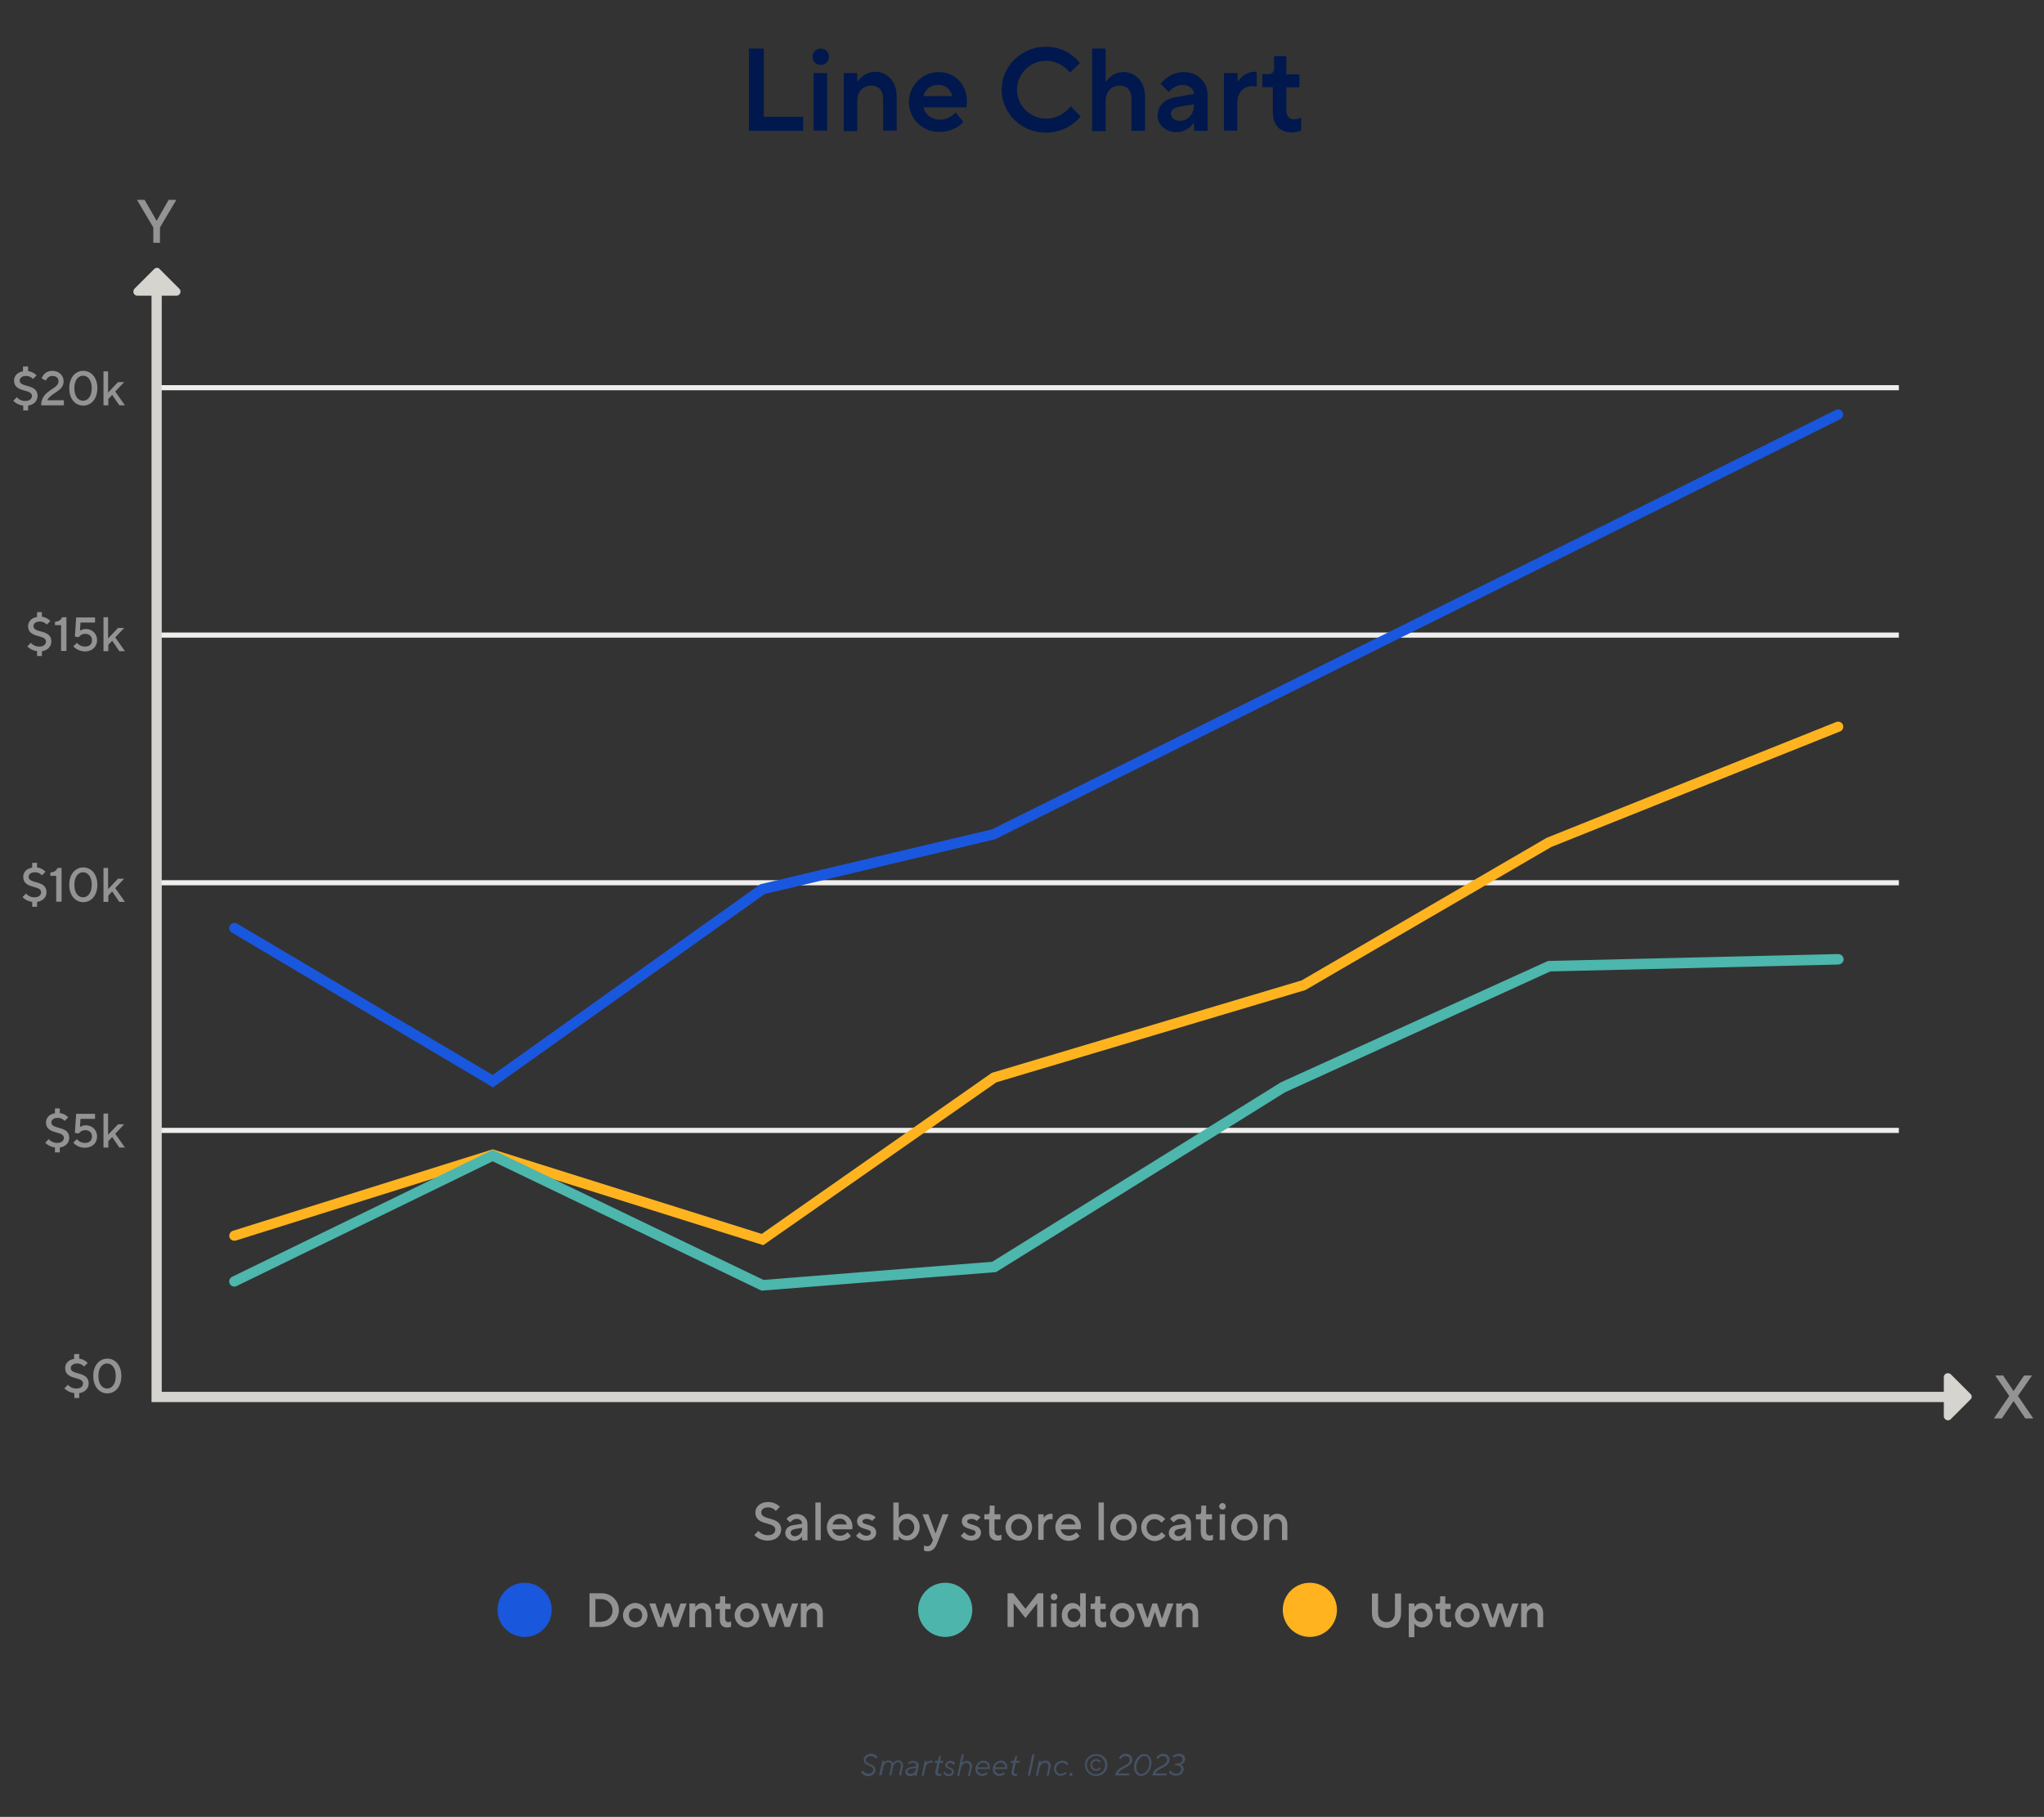<?xml version="1.0" encoding="utf-8"?>
<!-- Generator: Adobe Illustrator 27.2.0, SVG Export Plug-In . SVG Version: 6.00 Build 0)  -->
<svg version="1.1" id="Layer_1" xmlns="http://www.w3.org/2000/svg" xmlns:xlink="http://www.w3.org/1999/xlink" x="0px" y="0px"
	 viewBox="0 0 799.9 710.9" style="enable-background:new 0 0 799.9 710.9;" xml:space="preserve">
<rect x="0" y="0" width="799.9" height="710.9" fill="#333333" stroke="none"/>
<style type="text/css">
	.st0{fill:#F1EFED;}
	.st1{fill:#455264;}
	.st2{fill:#939393;}
	.st3{fill:#D6D4CF;}
	.st4{fill:#00184D;}
	.st5{fill:#1957DD;}
	.st6{fill:#4DB5AC;}
	.st7{fill:#FFB31F;}
	.st8{fill:#1957DE;}
	.st9{fill:#FFB41F;}
	.st10{fill:#4DB6AD;}
</style>
<rect x="59.8" y="150.7" class="st0" width="683.3" height="2"/>
<rect x="59.8" y="247.5" class="st0" width="683.3" height="2"/>
<rect x="59.8" y="344.4" class="st0" width="683.3" height="2"/>
<rect x="59.8" y="441.3" class="st0" width="683.3" height="2"/>
<g>
	<path class="st1" d="M336.9,693.3l0.7-0.6c0,0,0.6,1.3,2.3,1.3c1.1,0,1.9-0.7,1.9-1.6c0-1.7-3.8-1.3-3.8-3.8c0-1.2,1.1-2.4,2.8-2.4
		c1.9,0,2.6,1.3,2.6,1.3l-0.7,0.6c0,0-0.5-1-2-1c-1.1,0-1.9,0.8-1.9,1.6c0,1.7,3.8,1.3,3.8,3.8c0,1.3-1.2,2.5-2.9,2.5
		C337.7,694.9,336.9,693.3,336.9,693.3z"/>
	<path class="st1" d="M345.3,689h0.8l-0.1,0.6c0,0,0.6-0.8,1.7-0.8c1.3,0,1.7,1.1,1.7,1.1s0.7-1.1,2.1-1.1c1.3,0,1.9,0.9,1.9,2
		c0,0.2,0,0.5-0.1,0.7l-0.7,3.2h-0.8l0.7-3.3c0-0.2,0.1-0.4,0.1-0.6c0-0.7-0.3-1.3-1.2-1.3c-0.8,0-1.6,0.7-1.9,1.8l-0.7,3.3h-0.8
		l0.7-3.3c0-0.2,0.1-0.4,0.1-0.5c0-0.7-0.3-1.3-1.2-1.3c-0.8,0-1.7,0.7-1.9,1.8l-0.7,3.3H344L345.3,689z"/>
	<path class="st1" d="M354.3,693.3c0-0.9,0.7-1.6,1.8-1.8l2.5-0.4c0-0.1,0-0.2,0-0.2c0-0.7-0.5-1.2-1.3-1.2c-0.9,0-1.6,0.7-1.6,0.7
		l-0.4-0.6c0,0,0.8-0.8,2.1-0.8c1.2,0,2.1,0.7,2.1,1.9c0,0.2,0,0.4-0.1,0.6l-0.7,3.4h-0.8l0.1-0.7c0,0-0.6,0.8-1.9,0.8
		C355,694.9,354.3,694.2,354.3,693.3z M358.4,692.3l0.1-0.5l-2.1,0.3c-0.9,0.2-1.3,0.6-1.3,1.1c0,0.5,0.4,0.8,1.1,0.8
		C357.4,694.1,358.2,693.4,358.4,692.3z"/>
	<path class="st1" d="M361.9,689h0.8l-0.1,0.7c0,0,0.7-0.8,1.9-0.8h0.5l-0.2,0.8h-0.6c-0.8,0-1.7,0.5-2,1.9l-0.7,3.2h-0.8L361.9,689
		z"/>
	<path class="st1" d="M366,693.5c0-0.2,0-0.3,0.1-0.5l0.7-3.2h-1.1l0.2-0.8h0.7c0.3,0,0.5-0.2,0.6-0.6l0.3-1.3h0.8l-0.4,1.9h1.3
		l-0.2,0.8h-1.3l-0.7,3.3c0,0.1,0,0.2,0,0.3c0,0.5,0.3,0.7,0.8,0.7c0.3,0,0.6-0.1,0.6-0.1l-0.2,0.8c0,0-0.3,0.1-0.6,0.1
		C366.5,694.9,366,694.3,366,693.5z"/>
	<path class="st1" d="M369.1,693.7l0.7-0.5c0,0,0.4,1,1.5,1c0.8,0,1.2-0.4,1.2-1c0-1.1-2.6-1-2.6-2.5c0-0.9,0.9-1.7,2-1.7
		c1.4,0,1.9,1,1.9,1l-0.7,0.5c0,0-0.3-0.7-1.3-0.7c-0.6,0-1.1,0.4-1.1,0.9c0,1,2.6,0.9,2.6,2.5c0,1-0.9,1.8-2.2,1.8
		C369.6,694.9,369.1,693.6,369.1,693.7z"/>
	<path class="st1" d="M376.4,686.4h0.8l-0.7,3.4c0,0,0.6-0.8,1.9-0.8c1.2,0,2,0.8,2,2c0,0.2,0,0.4-0.1,0.7l-0.7,3.2h-0.8l0.7-3.3
		c0-0.2,0-0.3,0-0.4c0-0.8-0.5-1.4-1.3-1.4c-0.9,0-1.8,0.7-2.1,1.8l-0.7,3.3h-0.8L376.4,686.4z"/>
	<path class="st1" d="M381.7,692.2c0-1.9,1.7-3.3,3.2-3.3c1.4,0,2.5,1,2.5,2.5c0,0.5-0.1,0.8-0.1,0.8h-4.8c0,1.1,0.9,1.9,1.9,1.9
		c1,0,1.7-0.7,1.7-0.7l0.4,0.6c0,0-0.9,0.9-2.2,0.9C382.8,694.9,381.7,693.7,381.7,692.2z M386.6,691.5c0,0,0,0,0-0.1
		c0-0.8-0.6-1.7-1.8-1.7c-1,0-2,0.8-2.2,1.8H386.6z"/>
	<path class="st1" d="M388.5,692.2c0-1.9,1.7-3.3,3.2-3.3c1.4,0,2.5,1,2.5,2.5c0,0.5-0.1,0.8-0.1,0.8h-4.8c0,1.1,0.9,1.9,1.9,1.9
		c1,0,1.7-0.7,1.7-0.7l0.4,0.6c0,0-0.9,0.9-2.2,0.9C389.5,694.9,388.5,693.7,388.5,692.2z M393.4,691.5c0,0,0,0,0-0.1
		c0-0.8-0.6-1.7-1.8-1.7c-1,0-2,0.8-2.2,1.8H393.4z"/>
	<path class="st1" d="M395.8,693.5c0-0.2,0-0.3,0.1-0.5l0.7-3.2h-1.1l0.2-0.8h0.7c0.3,0,0.5-0.2,0.6-0.6l0.3-1.3h0.8l-0.4,1.9h1.3
		l-0.2,0.8h-1.3l-0.7,3.3c0,0.1,0,0.2,0,0.3c0,0.5,0.3,0.7,0.8,0.7c0.3,0,0.6-0.1,0.6-0.1l-0.2,0.8c0,0-0.3,0.1-0.6,0.1
		C396.3,694.9,395.8,694.3,395.8,693.5z"/>
	<path class="st1" d="M404,686.4h0.9l-1.8,8.4h-0.9L404,686.4z"/>
	<path class="st1" d="M406.6,689h0.8l-0.1,0.7c0,0,0.6-0.8,1.9-0.8c1.2,0,2,0.8,2,2c0,0.2,0,0.4-0.1,0.7l-0.7,3.2h-0.8l0.7-3.3
		c0-0.2,0-0.3,0-0.4c0-0.8-0.5-1.4-1.3-1.4c-0.9,0-1.8,0.7-2.1,1.8l-0.7,3.3h-0.8L406.6,689z"/>
	<path class="st1" d="M412.5,692.2c0-1.9,1.5-3.3,3.3-3.3c1.6,0,2.3,1.3,2.3,1.3l-0.7,0.5c0,0-0.6-1-1.7-1c-1.3,0-2.4,1.1-2.4,2.5
		c0,1.1,0.8,1.9,1.8,1.9c1,0,1.8-0.8,1.8-0.8l0.5,0.6c0,0-1,0.9-2.3,0.9C413.6,694.9,412.5,693.7,412.5,692.2z"/>
	<path class="st1" d="M418.5,694.3c0-0.4,0.3-0.6,0.6-0.6c0.3,0,0.6,0.2,0.6,0.6c0,0.3-0.3,0.6-0.6,0.6
		C418.8,694.9,418.5,694.7,418.5,694.3z"/>
	<path class="st1" d="M424.6,690.6c0-2.4,1.9-4.3,4.4-4.3s4.4,1.9,4.4,4.3c0,2.4-1.9,4.3-4.4,4.3S424.6,693,424.6,690.6z
		 M432.5,690.6c0-2-1.6-3.6-3.6-3.6s-3.6,1.6-3.6,3.6c0,2,1.6,3.6,3.6,3.6S432.5,692.6,432.5,690.6z M426.7,690.6
		c0-1.3,1-2.3,2.3-2.3c1.2,0,1.8,0.9,1.8,0.9l-0.5,0.5c0,0-0.4-0.7-1.3-0.7c-0.9,0-1.6,0.7-1.6,1.6c0,0.9,0.7,1.6,1.6,1.6
		c0.9,0,1.3-0.7,1.3-0.7l0.5,0.5c0,0-0.6,0.9-1.8,0.9C427.7,692.9,426.7,691.9,426.7,690.6z"/>
	<path class="st1" d="M442.1,688.5c0-0.8-0.6-1.4-1.7-1.4c-1.3,0-1.8,1.2-1.8,1.2l-0.7-0.4c0,0,0.7-1.7,2.6-1.7c1.6,0,2.6,1,2.6,2.3
		c0,3.1-4.7,3.2-5.5,5.4h4.4l-0.2,0.8h-5.4C436.8,690.8,442.1,691.4,442.1,688.5z"/>
	<path class="st1" d="M443.8,691.5c0-3,2-5.2,4-5.2c1.6,0,2.8,1.3,2.8,3.4c0,3-2,5.2-4,5.2C445.1,694.9,443.8,693.6,443.8,691.5z
		 M449.8,689.7c0-1.7-0.9-2.6-2-2.6c-1.4,0-3.1,1.8-3.1,4.4c0,1.7,0.9,2.6,2,2.6C448.2,694.1,449.8,692.3,449.8,689.7z"/>
	<path class="st1" d="M456.7,688.5c0-0.8-0.6-1.4-1.7-1.4c-1.3,0-1.8,1.2-1.8,1.2l-0.7-0.4c0,0,0.7-1.7,2.6-1.7c1.6,0,2.6,1,2.6,2.3
		c0,3.1-4.7,3.2-5.5,5.4h4.4l-0.2,0.8h-5.4C451.4,690.8,456.7,691.4,456.7,688.5z"/>
	<path class="st1" d="M457.4,693.3l0.7-0.6c0,0,0.5,1.3,2.2,1.3c1.2,0,2-0.9,2-1.8c0-0.8-0.7-1.4-1.7-1.4h-0.8l0.2-0.8h1.1
		c1,0,1.7-0.8,1.7-1.6c0-0.7-0.6-1.3-1.6-1.3c-1.1,0-1.8,0.7-1.8,0.7l-0.5-0.7c0,0,1-0.9,2.4-0.9c1.6,0,2.5,0.9,2.5,2
		c0,1.8-1.8,2.2-1.8,2.2s1.2,0.4,1.2,1.8c0,1.4-1.2,2.6-2.9,2.6C458.2,694.9,457.4,693.3,457.4,693.3z"/>
</g>
<g>
	<g>
		<path class="st2" d="M29.1,545.1c-2.6-0.3-3.9-1.9-3.9-1.9l1.4-1.4c0,0,1,1.5,3.3,1.5c1.7,0,2.6-0.9,2.6-2c0-2.9-7-1.1-7-6
			c0-1.9,1.4-3.3,3.5-3.6v-1.9H31v1.8c2.2,0.3,3.3,1.7,3.3,1.7l-1.4,1.4c0,0-0.9-1.2-2.7-1.2c-1.6,0-2.5,0.8-2.5,1.8
			c0,2.9,7,1.1,7,6c0,2-1.5,3.5-3.7,3.8v1.9h-1.9V545.1z"/>
		<path class="st2" d="M36.5,538.4c0-4.3,2.5-6.8,5.5-6.8s5.5,2.5,5.5,6.8s-2.5,6.8-5.5,6.8S36.5,542.7,36.5,538.4z M45.3,538.4
			c0-3.3-1.6-4.9-3.4-4.9c-1.8,0-3.4,1.6-3.4,4.9c0,3.3,1.6,4.9,3.4,4.9C43.7,543.3,45.3,541.7,45.3,538.4z"/>
	</g>
</g>
<g>
	<g>
		<path class="st2" d="M21.6,449c-2.6-0.3-3.9-1.9-3.9-1.9l1.4-1.4c0,0,1,1.5,3.3,1.5c1.7,0,2.6-0.9,2.6-2c0-2.9-7-1.1-7-6
			c0-1.9,1.4-3.3,3.5-3.6v-1.9h1.9v1.8c2.2,0.3,3.3,1.7,3.3,1.7l-1.4,1.4c0,0-0.9-1.2-2.7-1.2c-1.6,0-2.5,0.8-2.5,1.8
			c0,2.9,7,1.1,7,6c0,2-1.5,3.5-3.7,3.8v1.9h-1.9V449z"/>
		<path class="st2" d="M28.7,447.1l1.4-1.4c0,0,1,1.5,3.2,1.5c1.7,0,2.7-1,2.7-2.5s-1-2.5-2.7-2.5c-1.6,0-2.5,1.3-2.5,1.3l-1.5-0.2
			l0.5-7.5h7.4v2h-5.7l-0.2,3.2c0,0,0.8-0.7,2.3-0.7c2.5,0,4.4,1.9,4.4,4.4c0,2.5-1.9,4.4-4.8,4.4C30.2,449.1,28.7,447.1,28.7,447.1
			z"/>
		<path class="st2" d="M40.4,435.7h1.9v8.3l3.9-4.1h2.4l-3.5,3.7l3.8,5.4h-2.2l-2.8-4.1l-1.5,1.6v2.5h-1.9V435.7z"/>
	</g>
</g>
<g>
	<g>
		<path class="st2" d="M12.7,352.9c-2.6-0.3-3.9-1.9-3.9-1.9l1.4-1.4c0,0,1,1.5,3.3,1.5c1.7,0,2.6-0.9,2.6-2c0-2.9-7-1.1-7-6
			c0-1.9,1.4-3.3,3.5-3.6v-1.9h1.9v1.8c2.2,0.3,3.3,1.7,3.3,1.7l-1.4,1.4c0,0-0.9-1.2-2.7-1.2c-1.6,0-2.5,0.8-2.5,1.8
			c0,2.9,7,1.1,7,6c0,2-1.5,3.5-3.7,3.8v1.9h-1.9V352.9z"/>
		<path class="st2" d="M22.1,342.7h-2.4v-1.3c1.7-0.2,2.4-0.8,2.8-1.8h1.6v13.2h-2.1V342.7z"/>
		<path class="st2" d="M27.1,346.2c0-4.3,2.5-6.8,5.5-6.8s5.5,2.5,5.5,6.8c0,4.3-2.5,6.8-5.5,6.8S27.1,350.5,27.1,346.2z
			 M35.9,346.2c0-3.3-1.6-4.9-3.4-4.9c-1.8,0-3.4,1.6-3.4,4.9c0,3.3,1.6,4.9,3.4,4.9C34.3,351.1,35.9,349.5,35.9,346.2z"/>
		<path class="st2" d="M40.4,339.6h1.9v8.3l3.9-4.1h2.4l-3.5,3.7l3.8,5.4h-2.2l-2.8-4.1l-1.5,1.6v2.5h-1.9V339.6z"/>
	</g>
</g>
<g>
	<g>
		<path class="st2" d="M14.6,254.8c-2.6-0.3-3.9-1.9-3.9-1.9l1.4-1.4c0,0,1,1.5,3.3,1.5c1.7,0,2.6-0.9,2.6-2c0-2.9-7-1.1-7-6
			c0-1.9,1.4-3.3,3.5-3.6v-1.9h1.9v1.8c2.2,0.3,3.3,1.7,3.3,1.7l-1.4,1.4c0,0-0.9-1.2-2.7-1.2c-1.6,0-2.5,0.8-2.5,1.8
			c0,2.9,7,1.1,7,6c0,2-1.5,3.5-3.7,3.8v1.9h-1.9V254.8z"/>
		<path class="st2" d="M23.9,244.6h-2.4v-1.3c1.7-0.2,2.4-0.8,2.8-1.8H26v13.2h-2.1V244.6z"/>
		<path class="st2" d="M28.7,252.9l1.4-1.4c0,0,1,1.5,3.2,1.5c1.7,0,2.7-1,2.7-2.5s-1-2.5-2.7-2.5c-1.6,0-2.5,1.3-2.5,1.3l-1.5-0.2
			l0.5-7.5h7.4v2h-5.7l-0.2,3.2c0,0,0.8-0.7,2.3-0.7c2.5,0,4.4,1.9,4.4,4.4c0,2.5-1.9,4.4-4.8,4.4C30.2,254.8,28.7,252.9,28.7,252.9
			z"/>
		<path class="st2" d="M40.4,241.5h1.9v8.3l3.9-4.1h2.4l-3.5,3.7l3.8,5.4h-2.2l-2.8-4.1l-1.5,1.6v2.5h-1.9V241.5z"/>
	</g>
</g>
<g>
	<g>
		<path class="st2" d="M9.1,158.7c-2.6-0.3-3.9-1.9-3.9-1.9l1.4-1.4c0,0,1,1.5,3.3,1.5c1.7,0,2.6-0.9,2.6-2c0-2.9-7-1.1-7-6
			c0-1.9,1.4-3.3,3.5-3.6v-1.9H11v1.8c2.2,0.3,3.3,1.7,3.3,1.7l-1.4,1.4c0,0-0.9-1.2-2.7-1.2c-1.6,0-2.5,0.8-2.5,1.8
			c0,2.9,7,1.1,7,6c0,2-1.5,3.5-3.7,3.8v1.9H9.1V158.7z"/>
		<path class="st2" d="M22.9,149.2c0-1.2-0.8-2.1-2.4-2.1c-2,0-2.5,1.8-2.5,1.8l-1.7-0.8c0,0,0.8-3,4.2-3c2.6,0,4.4,1.8,4.4,4.1
			c0,3.9-4.9,4.4-6.4,7.4H25v2h-8.9C16.1,152.6,22.9,152.4,22.9,149.2z"/>
		<path class="st2" d="M27.1,151.9c0-4.3,2.5-6.8,5.5-6.8s5.5,2.5,5.5,6.8c0,4.3-2.5,6.8-5.5,6.8S27.1,156.3,27.1,151.9z
			 M35.9,151.9c0-3.3-1.6-4.9-3.4-4.9c-1.8,0-3.4,1.6-3.4,4.9c0,3.3,1.6,4.9,3.4,4.9C34.3,156.8,35.9,155.2,35.9,151.9z"/>
		<path class="st2" d="M40.4,145.3h1.9v8.3l3.9-4.1h2.4l-3.5,3.7l3.8,5.4h-2.2l-2.8-4.1l-1.5,1.6v2.5h-1.9V145.3z"/>
	</g>
</g>
<polygon class="st3" points="766.3,548.6 59.3,548.6 59.3,112.2 63.3,112.2 63.3,544.6 766.3,544.6 "/>
<g>
	<path class="st4" d="M293.1,19h5.8v26.7h15.4v5.5h-21.2V19z"/>
	<path class="st4" d="M318,22.2c0-1.8,1.4-3.2,3.2-3.2c1.8,0,3.2,1.4,3.2,3.2s-1.4,3.2-3.2,3.2C319.3,25.4,318,24,318,22.2z
		 M318.4,28.6h5.3v22.5h-5.3V28.6z"/>
	<path class="st4" d="M330.2,28.6h5.3v3.2h0.2c0,0,2.3-3.7,6.7-3.7c4.8,0,8.5,3.7,8.5,9.7v13.3h-5.3V38.6c0-3.3-1.8-5.1-4.6-5.1
		c-3.2,0-5.5,2.3-5.5,5.8v12h-5.3V28.6z"/>
	<path class="st4" d="M355.7,39.9c0-6.4,5.3-11.7,11.7-11.7c6.4,0,11,5.1,11,11.3c0,1.4-0.2,2.5-0.2,2.5h-16.8
		c0.6,2.5,2.8,4.8,6.4,4.8c3.9,0,6.2-2.8,6.2-2.8l3,3.7c0,0-3,3.9-9.4,3.9C361,51.7,355.7,46.4,355.7,39.9z M372.7,37.6
		c-0.7-2.5-2.5-4.4-5.5-4.4c-3.2,0-5.1,1.8-5.8,4.4H372.7z"/>
	<path class="st4" d="M392,35.1c0-9.2,7.6-16.8,17.3-16.8c9,0,13.3,6.4,13.3,6.4l-3.9,3.7c0,0-3.2-4.6-9.4-4.6
		c-6.2,0-11.3,5.1-11.3,11.3c0,6.2,5.1,11.3,11.3,11.3c6.4,0,9.7-4.8,9.7-4.8l3.9,3.9c0,0-4.6,6.4-13.6,6.4
		C399.6,51.9,392,44.3,392,35.1z"/>
	<path class="st4" d="M427.4,19h5.3v12.9h0.2c0,0,2.3-3.7,6.7-3.7c4.8,0,8.5,3.7,8.5,9.7v13.3h-5.3V38.6c0-3.3-1.8-5.1-4.6-5.1
		c-3.2,0-5.5,2.3-5.5,5.8v12h-5.3V19z"/>
	<path class="st4" d="M453,45.2c0-3.7,2.8-6.4,6.7-7.1l7.6-1.4c0-1.6-1.8-3.5-4.4-3.5c-3.4,0-5.5,2.8-5.5,2.8l-3.2-3.2
		c0,0,3.2-4.6,9-4.6c5.5,0,9.4,4,9.4,9v14h-5.3v-3H467c0,0-2.1,3.5-6.7,3.5C456,51.7,453,48.7,453,45.2z M467.2,41.5v-0.7l-5.3,0.9
		c-2.8,0.5-3.7,1.4-3.7,2.8c0,1.4,1.4,2.8,3.5,2.8C464.7,47.3,467.2,44.8,467.2,41.5z"/>
	<path class="st4" d="M479,28.6h5.3v3.2h0.2c0,0,2.3-3.7,6.4-3.7h0.9v5.8c0,0-0.7-0.2-1.8-0.2c-3.2,0-5.8,2.5-5.8,6.4v11H479V28.6z"
		/>
	<path class="st4" d="M498.1,43.8v-9.7h-4.1v-5.1h2.3c1.6,0,2.3-0.7,2.3-2.5V22h4.8v7.1h5.1v5.1h-5.1v9c0,2.3,1.2,3.5,3,3.5
		c1.4,0,2.8-0.6,2.8-0.6v5c0,0-1.6,0.7-3.9,0.7C500.8,51.7,498.1,48.9,498.1,43.8z"/>
</g>
<g>
	<g>
		<path class="st2" d="M295.2,600.6l1.6-1.6c0,0,1.2,1.7,3.7,1.7c1.9,0,2.9-1,2.9-2.2c0-3.3-7.8-1.3-7.8-6.7c0-2.2,1.9-4.1,5-4.1
			c3,0,4.6,1.9,4.6,1.9l-1.6,1.6c0,0-1-1.4-3-1.4c-1.8,0-2.7,0.9-2.7,2c0,3.3,7.8,1.3,7.8,6.7c0,2.3-2,4.3-5.2,4.3
			C296.9,602.8,295.2,600.6,295.2,600.6z"/>
		<path class="st2" d="M307.3,599.9c0-1.7,1.2-2.8,2.9-3.1l3.7-0.6c0-1-0.8-1.9-2.1-1.9c-1.6,0-2.6,1.4-2.6,1.4l-1.4-1.4
			c0,0,1.4-1.9,4-1.9c2.5,0,4.2,1.7,4.2,3.9v6.4h-2.1v-1.5c0,0-1,1.7-3.3,1.7C308.7,602.8,307.3,601.4,307.3,599.9z M313.9,598.1
			v-0.3l-2.9,0.5c-1,0.2-1.6,0.7-1.6,1.4c0,0.7,0.6,1.4,1.7,1.4C312.7,601,313.9,599.8,313.9,598.1z"/>
		<path class="st2" d="M319.1,587.9h2.1v14.7h-2.1V587.9z"/>
		<path class="st2" d="M323.6,597.6c0-2.9,2.3-5.2,5.1-5.2s4.9,2.1,4.9,4.9c0,0.6-0.1,1.1-0.1,1.1h-7.8c0.2,1.4,1.5,2.5,3.1,2.5
			c1.8,0,2.9-1.4,2.9-1.4l1.3,1.5c0,0-1.4,1.9-4.3,1.9S323.6,600.5,323.6,597.6z M331.4,596.5c-0.3-1.4-1.3-2.3-2.7-2.3
			c-1.6,0-2.5,0.9-2.9,2.3H331.4z"/>
		<path class="st2" d="M335,600.9l1.4-1.4c0,0,1,1.4,2.6,1.4c1.2,0,1.8-0.6,1.8-1.3c0-1.7-5.4-0.8-5.4-4.4c0-1.6,1.4-2.9,3.7-2.9
			c2.4,0,3.6,1.4,3.6,1.4l-1.4,1.4c0,0-0.8-0.8-2.2-0.8c-1,0-1.6,0.5-1.6,1c0,1.7,5.4,0.8,5.4,4.4c0,1.7-1.5,3.1-3.9,3.1
			C336.4,602.8,335,600.9,335,600.9z"/>
		<path class="st2" d="M351.7,601.1v1.5h-2.1v-14.7h2.1v6.1c0,0,1-1.7,3.5-1.7c2.5,0,4.7,2.2,4.7,5.2s-2.2,5.2-4.7,5.2
			C352.8,602.8,351.7,601.1,351.7,601.1z M357.8,597.6c0-1.9-1.4-3.3-3-3.3s-3,1.4-3,3.3s1.4,3.3,3,3.3S357.8,599.4,357.8,597.6z"/>
		<path class="st2" d="M361.6,606.7v-2c0,0,0.5,0.3,1.3,0.3c0.8,0,1.4-0.5,1.8-1.4l0.4-1l-4.1-10.1h2.3l2.8,7.5l2.8-7.5h2.3
			l-4.4,11.2c-0.8,2.1-2,3.3-3.7,3.3C362.2,607,361.6,606.7,361.6,606.7z"/>
		<path class="st2" d="M376,600.9l1.4-1.4c0,0,1,1.4,2.6,1.4c1.2,0,1.8-0.6,1.8-1.3c0-1.7-5.4-0.8-5.4-4.4c0-1.6,1.4-2.9,3.7-2.9
			c2.4,0,3.6,1.4,3.6,1.4l-1.4,1.4c0,0-0.8-0.8-2.2-0.8c-1,0-1.6,0.5-1.6,1c0,1.7,5.4,0.8,5.4,4.4c0,1.7-1.5,3.1-3.9,3.1
			C377.3,602.8,376,600.9,376,600.9z"/>
		<path class="st2" d="M387.1,599.4v-4.9h-1.9v-2h1.2c0.6,0,0.9-0.3,0.9-1.2v-2.2h1.9v3.4h2.3v2h-2.3v4.7c0,1,0.5,1.6,1.5,1.6
			c0.6,0,1.2-0.3,1.2-0.3v2c0,0-0.6,0.3-1.6,0.3C388.3,602.8,387.1,601.6,387.1,599.4z"/>
		<path class="st2" d="M393.5,597.6c0-2.9,2.3-5.2,5.2-5.2c2.9,0,5.2,2.3,5.2,5.2s-2.3,5.2-5.2,5.2
			C395.8,602.8,393.5,600.5,393.5,597.6z M401.9,597.6c0-1.9-1.4-3.3-3.1-3.3s-3.1,1.4-3.1,3.3s1.4,3.3,3.1,3.3
			S401.9,599.4,401.9,597.6z"/>
		<path class="st2" d="M406.3,592.5h2.1v1.4c0,0,1-1.6,3-1.6h0.5v2.2c0,0-0.4-0.1-0.8-0.1c-1.5,0-2.7,1.3-2.7,3v5.1h-2.1V592.5z"/>
		<path class="st2" d="M413,597.6c0-2.9,2.3-5.2,5.1-5.2c2.8,0,4.9,2.1,4.9,4.9c0,0.6-0.1,1.1-0.1,1.1h-7.8c0.2,1.4,1.5,2.5,3.2,2.5
			c1.8,0,2.9-1.4,2.9-1.4l1.3,1.5c0,0-1.4,1.9-4.3,1.9S413,600.5,413,597.6z M420.9,596.5c-0.3-1.4-1.3-2.3-2.7-2.3
			c-1.6,0-2.5,0.9-2.9,2.3H420.9z"/>
		<path class="st2" d="M429.9,587.9h2.1v14.7h-2.1V587.9z"/>
		<path class="st2" d="M434.5,597.6c0-2.9,2.3-5.2,5.2-5.2s5.2,2.3,5.2,5.2s-2.3,5.2-5.2,5.2S434.5,600.5,434.5,597.6z M442.9,597.6
			c0-1.9-1.4-3.3-3.1-3.3s-3.1,1.4-3.1,3.3s1.4,3.3,3.1,3.3S442.9,599.4,442.9,597.6z"/>
		<path class="st2" d="M446.6,597.6c0-2.9,2.3-5.2,5.2-5.2c2.8,0,4.2,2,4.2,2l-1.5,1.4c0,0-0.9-1.4-2.7-1.4s-3.1,1.4-3.1,3.3
			s1.4,3.3,3.1,3.3s2.8-1.5,2.8-1.5l1.5,1.4c0,0-1.5,2.1-4.3,2.1C448.9,602.8,446.6,600.5,446.6,597.6z"/>
		<path class="st2" d="M457.4,599.9c0-1.7,1.2-2.8,2.9-3.1l3.7-0.6c0-1-0.8-1.9-2.1-1.9c-1.6,0-2.6,1.4-2.6,1.4l-1.4-1.4
			c0,0,1.4-1.9,4-1.9c2.5,0,4.2,1.7,4.2,3.9v6.4h-2.1v-1.5c0,0-1,1.7-3.3,1.7C458.8,602.8,457.4,601.4,457.4,599.9z M464.1,598.1
			v-0.3l-2.9,0.5c-1,0.2-1.6,0.7-1.6,1.4c0,0.7,0.6,1.4,1.7,1.4C462.8,601,464.1,599.8,464.1,598.1z"/>
		<path class="st2" d="M469.9,599.4v-4.9h-1.9v-2h1.2c0.6,0,0.9-0.3,0.9-1.2v-2.2h1.9v3.4h2.3v2H472v4.7c0,1,0.5,1.6,1.5,1.6
			c0.6,0,1.2-0.3,1.2-0.3v2c0,0-0.6,0.3-1.6,0.3C471.1,602.8,469.9,601.6,469.9,599.4z"/>
		<path class="st2" d="M477.1,589.4c0-0.7,0.6-1.3,1.3-1.3c0.6,0,1.3,0.5,1.3,1.3s-0.6,1.3-1.3,1.3
			C477.7,590.6,477.1,590.1,477.1,589.4z M477.3,592.5h2.1v10.1h-2.1V592.5z"/>
		<path class="st2" d="M481.8,597.6c0-2.9,2.3-5.2,5.2-5.2s5.2,2.3,5.2,5.2s-2.3,5.2-5.2,5.2S481.8,600.5,481.8,597.6z M490.2,597.6
			c0-1.9-1.4-3.3-3.1-3.3s-3.1,1.4-3.1,3.3s1.4,3.3,3.1,3.3S490.2,599.4,490.2,597.6z"/>
		<path class="st2" d="M494.6,592.5h2.1v1.5c0,0,1-1.7,3.1-1.7c2.3,0,4,1.7,4,4.4v5.9h-2.1v-5.9c0-1.5-0.9-2.4-2.3-2.4
			c-1.6,0-2.7,1.2-2.7,2.8v5.5h-2.1V592.5z"/>
	</g>
</g>
<g>
	<g>
		<g>
			<path class="st2" d="M230.7,623.4h4.6c4,0,6.9,2.9,6.9,6.6s-2.9,6.6-6.9,6.6h-4.6V623.4z M235.3,634.5c2.5,0,4.4-1.9,4.4-4.4
				c0-2.5-1.9-4.4-4.4-4.4h-2.3v8.9H235.3z"/>
			<path class="st2" d="M243.8,632c0-2.6,2.2-4.8,4.8-4.8c2.6,0,4.8,2.2,4.8,4.8c0,2.6-2.2,4.8-4.8,4.8
				C246,636.8,243.8,634.7,243.8,632z M251.3,632c0-1.6-1.1-2.7-2.6-2.7s-2.6,1.1-2.6,2.7c0,1.6,1.1,2.7,2.6,2.7
				S251.3,633.6,251.3,632z"/>
			<path class="st2" d="M254.1,627.4h2.4l2,5.9h0.1l1.9-5.9h1.8l1.9,5.9h0.1l2-5.9h2.4l-3.3,9.2h-2l-1.9-5.8h-0.1l-1.9,5.8h-2
				L254.1,627.4z"/>
			<path class="st2" d="M269.9,627.4h2.2v1.3h0.1c0,0,0.9-1.5,2.7-1.5c2,0,3.5,1.5,3.5,4v5.5h-2.2v-5.2c0-1.3-0.8-2.1-1.9-2.1
				c-1.3,0-2.3,0.9-2.3,2.4v4.9h-2.2V627.4z"/>
			<path class="st2" d="M281.7,633.6v-4H280v-2.1h0.9c0.7,0,0.9-0.3,0.9-1v-1.9h2v2.9h2.1v2.1h-2.1v3.7c0,0.9,0.5,1.4,1.2,1.4
				c0.6,0,1.1-0.3,1.1-0.3v2.1c0,0-0.7,0.3-1.6,0.3C282.8,636.8,281.7,635.7,281.7,633.6z"/>
			<path class="st2" d="M287.5,632c0-2.6,2.2-4.8,4.8-4.8c2.6,0,4.8,2.2,4.8,4.8c0,2.6-2.2,4.8-4.8,4.8
				C289.7,636.8,287.5,634.7,287.5,632z M294.9,632c0-1.6-1.1-2.7-2.6-2.7s-2.6,1.1-2.6,2.7c0,1.6,1.1,2.7,2.6,2.7
				S294.9,633.6,294.9,632z"/>
			<path class="st2" d="M297.8,627.4h2.4l2,5.9h0.1l1.9-5.9h1.8l1.9,5.9h0.1l2-5.9h2.4l-3.3,9.2h-2l-1.9-5.8h-0.1l-1.9,5.8h-2
				L297.8,627.4z"/>
			<path class="st2" d="M313.5,627.4h2.2v1.3h0.1c0,0,0.9-1.5,2.7-1.5c2,0,3.5,1.5,3.5,4v5.5h-2.2v-5.2c0-1.3-0.8-2.1-1.9-2.1
				c-1.3,0-2.3,0.9-2.3,2.4v4.9h-2.2V627.4z"/>
		</g>
	</g>
	<circle class="st5" cx="205.3" cy="629.9" r="10.6"/>
	<g>
		<g>
			<path class="st2" d="M394.3,623.4h2.2l4.8,6.1l4.8-6.1h2.2v13.2h-2.4v-9.3l-4.6,5.8l-4.6-5.8v9.3h-2.4V623.4z"/>
			<path class="st2" d="M411.2,624.8c0-0.8,0.6-1.3,1.3-1.3c0.8,0,1.3,0.6,1.3,1.3c0,0.8-0.6,1.3-1.3,1.3
				C411.7,626.1,411.2,625.5,411.2,624.8z M411.3,627.4h2.2v9.2h-2.2V627.4z"/>
			<path class="st2" d="M415.5,632c0-2.8,2-4.8,4.1-4.8s3,1.5,3,1.5h0.1v-5.3h2.2v13.2h-2.2v-1.3h-0.1c0,0-0.8,1.5-3,1.5
				S415.5,634.8,415.5,632z M422.8,632c0-1.5-1.1-2.6-2.5-2.6c-1.4,0-2.5,1.1-2.5,2.6s1.1,2.6,2.5,2.6
				C421.6,634.7,422.8,633.5,422.8,632z"/>
			<path class="st2" d="M428.5,633.6v-4h-1.7v-2.1h0.9c0.7,0,0.9-0.3,0.9-1v-1.9h2v2.9h2.1v2.1h-2.1v3.7c0,0.9,0.5,1.4,1.2,1.4
				c0.6,0,1.1-0.3,1.1-0.3v2.1c0,0-0.7,0.3-1.6,0.3C429.6,636.8,428.5,635.7,428.5,633.6z"/>
			<path class="st2" d="M434.4,632c0-2.6,2.2-4.8,4.8-4.8s4.8,2.2,4.8,4.8c0,2.6-2.2,4.8-4.8,4.8S434.4,634.7,434.4,632z M441.8,632
				c0-1.6-1.1-2.7-2.6-2.7s-2.6,1.1-2.6,2.7c0,1.6,1.1,2.7,2.6,2.7S441.8,633.6,441.8,632z"/>
			<path class="st2" d="M444.6,627.4h2.4l2,5.9h0.1l1.9-5.9h1.8l1.9,5.9h0.1l2-5.9h2.4l-3.3,9.2h-2l-1.9-5.8h-0.1l-1.9,5.8h-2
				L444.6,627.4z"/>
			<path class="st2" d="M460.4,627.4h2.2v1.3h0.1c0,0,0.9-1.5,2.7-1.5c2,0,3.5,1.5,3.5,4v5.5h-2.2v-5.2c0-1.3-0.8-2.1-1.9-2.1
				c-1.3,0-2.3,0.9-2.3,2.4v4.9h-2.2V627.4z"/>
		</g>
	</g>
	<circle class="st6" cx="369.9" cy="629.9" r="10.6"/>
	<g>
		<g>
			<path class="st2" d="M536.9,631.3v-7.8h2.4v7.8c0,2,1.4,3.4,3.3,3.4c1.9,0,3.3-1.4,3.3-3.4v-7.8h2.4v7.8c0,3.3-2.4,5.7-5.7,5.7
				C539.3,636.9,536.9,634.6,536.9,631.3z"/>
			<path class="st2" d="M551.3,627.4h2.2v1.3h0.1c0,0,0.8-1.5,3-1.5s4.1,2,4.1,4.8c0,2.8-2,4.8-4.1,4.8s-3-1.5-3-1.5h-0.1v5.3h-2.2
				V627.4z M558.5,632c0-1.5-1.1-2.6-2.5-2.6c-1.4,0-2.5,1.1-2.5,2.6s1.1,2.6,2.5,2.6C557.4,634.7,558.5,633.5,558.5,632z"/>
			<path class="st2" d="M563.5,633.6v-4h-1.7v-2.1h0.9c0.7,0,0.9-0.3,0.9-1v-1.9h2v2.9h2.1v2.1h-2.1v3.7c0,0.9,0.5,1.4,1.2,1.4
				c0.6,0,1.1-0.3,1.1-0.3v2.1c0,0-0.7,0.3-1.6,0.3C564.7,636.8,563.5,635.7,563.5,633.6z"/>
			<path class="st2" d="M569.4,632c0-2.6,2.2-4.8,4.8-4.8s4.8,2.2,4.8,4.8c0,2.6-2.2,4.8-4.8,4.8S569.4,634.7,569.4,632z M576.8,632
				c0-1.6-1.1-2.7-2.6-2.7s-2.6,1.1-2.6,2.7c0,1.6,1.1,2.7,2.6,2.7S576.8,633.6,576.8,632z"/>
			<path class="st2" d="M579.7,627.4h2.4l2,5.9h0.1l1.9-5.9h1.8l1.9,5.9h0.1l2-5.9h2.4l-3.3,9.2h-2l-1.9-5.8h-0.1l-1.9,5.8h-2
				L579.7,627.4z"/>
			<path class="st2" d="M595.4,627.4h2.2v1.3h0.1c0,0,0.9-1.5,2.7-1.5c2,0,3.5,1.5,3.5,4v5.5h-2.2v-5.2c0-1.3-0.8-2.1-1.9-2.1
				c-1.3,0-2.3,0.9-2.3,2.4v4.9h-2.2V627.4z"/>
		</g>
	</g>
	<circle class="st7" cx="512.6" cy="629.9" r="10.6"/>
</g>
<g>
	<g>
		<path class="st2" d="M60,89l-6.4-10.8h3l4.7,8.2l4.7-8.2h3L62.6,89v6H60V89z"/>
	</g>
</g>
<g>
	<g>
		<path class="st2" d="M786.3,546.2l-5.5-8h3.1l4.1,6.1l4.1-6.1h3.1l-5.5,8l6,8.8h-3.1l-4.6-6.8l-4.6,6.8h-3.1L786.3,546.2z"/>
	</g>
</g>
<g>
	<polyline class="st3" points="53.7,114.1 69.1,114.1 61.4,106.4 53.7,114.1 	"/>
	<path class="st3" d="M61.4,104.8c0.4,0,0.8,0.1,1.1,0.5l7.7,7.7c0.4,0.4,0.6,1.1,0.3,1.7c-0.2,0.6-0.8,1-1.4,1H53.7
		c-0.6,0-1.2-0.4-1.4-1c-0.2-0.6-0.1-1.2,0.3-1.7l7.7-7.7C60.6,105,61,104.8,61.4,104.8z M65.4,112.5l-4-4l-4,4H65.4z"/>
</g>
<g>
	<polyline class="st3" points="762.4,538.8 762.4,554.2 770.1,546.5 762.4,538.8 	"/>
	<path class="st3" d="M771.6,546.5c0,0.4-0.1,0.8-0.5,1.1l-7.7,7.7c-0.4,0.4-1.1,0.6-1.7,0.3s-1-0.8-1-1.4v-15.4
		c0-0.6,0.4-1.2,1-1.4s1.2-0.1,1.7,0.3l7.7,7.7C771.5,545.7,771.6,546.1,771.6,546.5z M763.9,550.5l4-4l-4-4V550.5z"/>
</g>
<path class="st8" d="M192.9,425.5l-1.1-0.7L90.7,364.9c-1-0.6-1.3-1.8-0.7-2.8c0.6-1,1.8-1.3,2.8-0.7l100,59.2L297.5,346l0.4-0.1
	l90.3-21.4l330.2-164.1c1-0.5,2.2-0.1,2.7,0.9c0.5,1,0.1,2.2-0.9,2.7L389.6,328.3l-0.2,0.1l-90.1,21.4L192.9,425.5z"/>
<path class="st9" d="M298.7,487.2l-106-33.3L92.3,485.4c-1.1,0.3-2.2-0.3-2.5-1.3s0.3-2.2,1.3-2.5l101.7-31.9l105.3,33.1l90-63
	l0.3-0.1l121-36.1l95.9-55.8l113.3-45.3c1-0.4,2.2,0.1,2.6,1.1c0.4,1-0.1,2.2-1.1,2.6l-113,45.2L511,387.3l-0.2,0.1l-120.9,36.1
	L298.7,487.2z"/>
<path class="st10" d="M298,505l-105.2-50.6L92.6,503.2c-1,0.5-2.2,0.1-2.7-0.9c-0.5-1-0.1-2.2,0.9-2.7l102-49.7l106,50.9l89.5-7.1
	l112.6-70l0.1-0.1L605.8,376l113.6-2.7c1.1,0,2,0.9,2.1,2c0,1.1-0.9,2-2,2.1l-112.8,2.7l-103.8,47.3l-113.2,70.4l-0.5,0L298,505z"/>
</svg>
